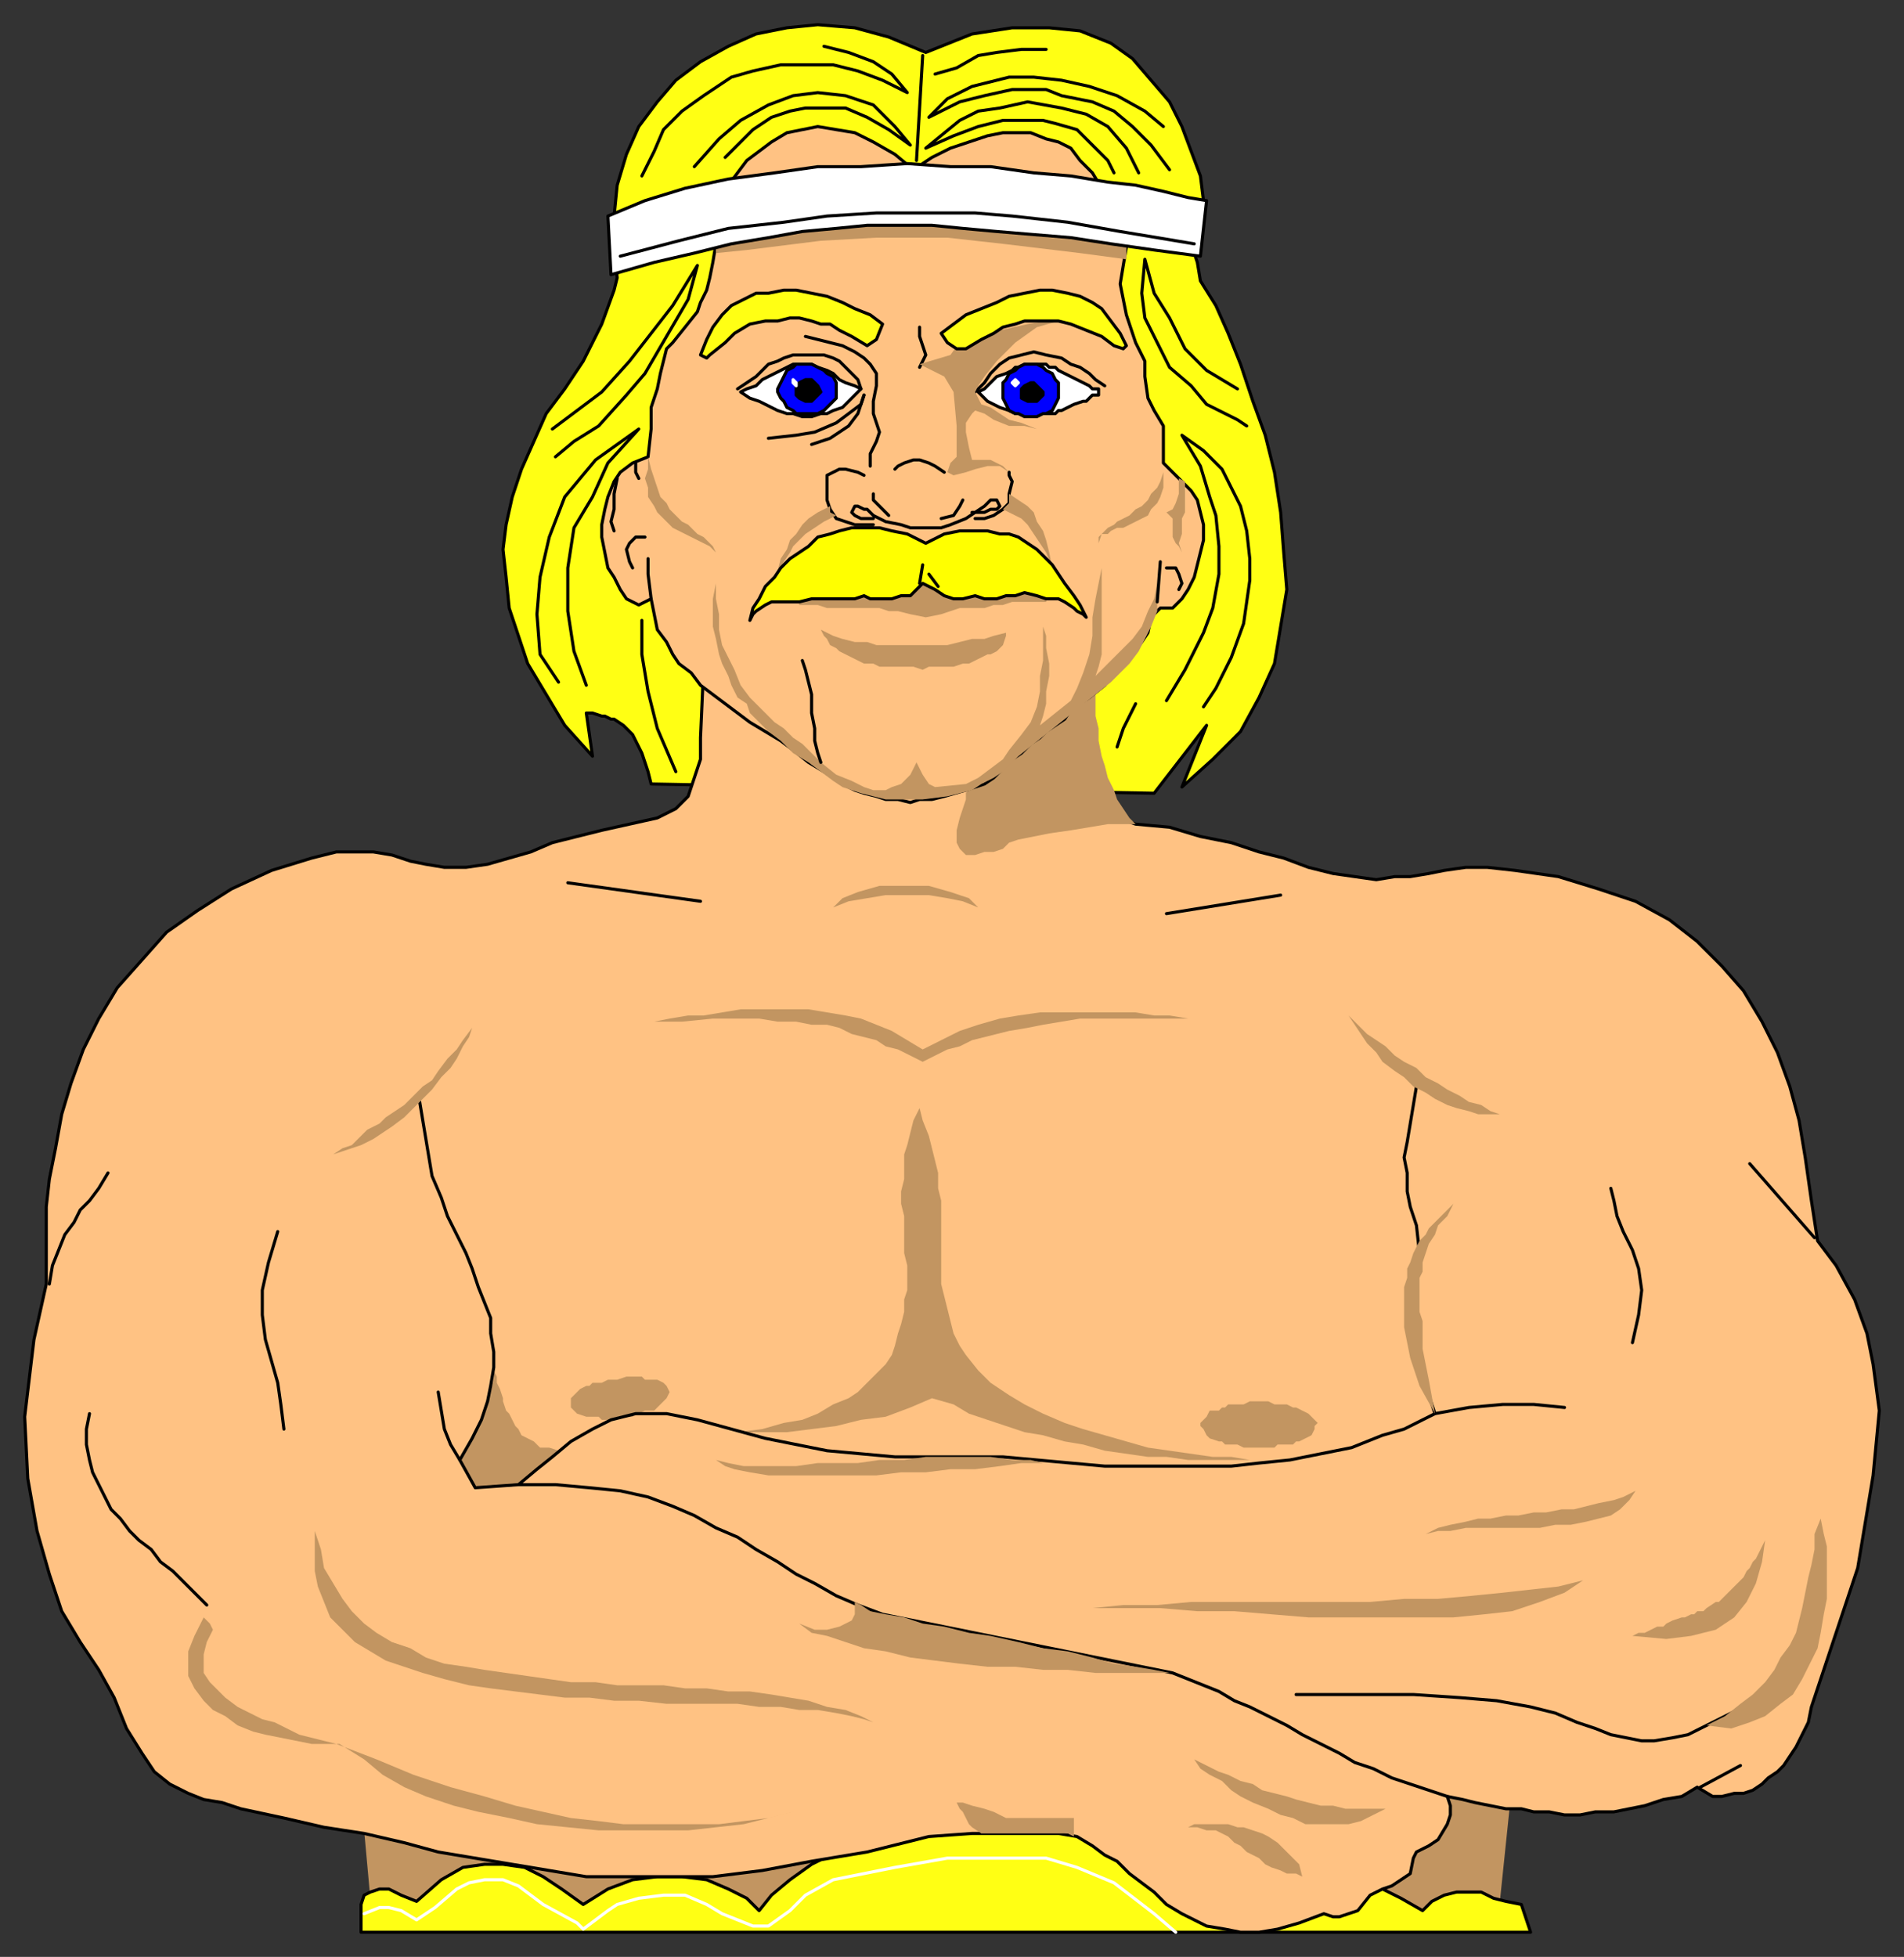 <svg xmlns="http://www.w3.org/2000/svg" fill-rule="evenodd" height="634" preserveAspectRatio="none" stroke-linecap="round" width="617"><rect width="100%" height="100%" fill="#333333" stroke="none"/><style>.brush0{fill:#fff}.pen0{stroke:#000;stroke-width:1;stroke-linejoin:round}.brush1{fill:#ffff14}.brush2{fill:#c29561}.pen1{stroke:none}.pen2{stroke:#fff;stroke-width:1;stroke-linejoin:round}.brush3{fill:#ffc283}</style><path class="pen0 brush1" d="m300 17-12-5-11-3-12-1-10 1-10 2-9 4-9 5-8 6-6 7-6 8-4 9-3 10-1 10v10l1 10-1 4-4 11-6 12-6 9-6 8-4 9-4 9-3 9-2 9-1 8 1 9 1 10 3 9 3 9 6 10 6 10 9 10-2-14h2l3 1h1l2 1h1l3 2 2 2 1 1 1 2 1 2 1 2 1 3 1 3 1 4 163 3 17-22-8 20 10-9 9-9 6-11 5-11 2-12 2-12-1-12-1-13-2-13-3-12-4-11-4-12-4-10-4-9-5-8-1-6-1-3 1-1 1-2v-1l1-13-1-8-3-8-3-8-4-8-6-7-6-7-7-5-10-4-10-1h-12l-13 2-15 6z"/><path class="pen1 brush2" d="m116 571 5 55h364l5-48-374-7z"/><path class="pen0 brush1" d="M117 621v-4l1-3 2-1 3-1h3l4 2 5 2 8-7 7-4 7-1h6l7 1 6 3 6 4 7 5 8-5 8-3 8-1h8l8 1 7 3 6 3 4 4 4-5 6-5 7-5 8-4 8-4 10-3 10-3 11-2h22l11 1 12 3 11 4 12 5 10 8 11 8 7-4 9-3 8-2h8l8 1 7 2 8 4 7 4 3-3 4-2 4-1h8l4 2 4 1 5 1 3 9H117v-5z"/><path class="pen2" fill="none" d="m118 620 5-2h3l4 1 5 3 6-4 7-6 4-2 5-1h6l5 2 8 6 11 6 2 2 8-6 3-2 7-2 8-1h7l7 3 5 3 10 4h5l7-5 5-5 9-5 10-2 10-2 17-3h32l10 3 12 5 13 10 7 6"/><path class="pen0 brush3" d="m229 194-2 45v7l-2 6-2 6-4 4-6 3-9 2-9 2-8 2-8 2-7 3-7 2-7 2-7 1h-7l-6-1-5-1-6-2-6-1h-12l-8 2-13 4-13 6-11 7-10 7-8 9-8 9-6 10-5 10-4 11-3 10-2 11-2 10-1 9v25l-4 18-3 25 1 20 3 17 4 14 4 12 6 10 6 9 5 9 4 10 5 8 4 6 5 4 6 3 5 2 6 1 6 2 14 3 13 3 13 2 13 3 11 3 12 2 12 2 12 2 12 2h41l16-2 16-3 18-3 20-5 14-1h28l6 1 5 3 4 3 4 2 4 4 4 3 4 3 4 4 5 3 4 2 4 2 6 1 5 1h6l6-1 7-2 8-3 3 1h2l3-1 3-1 4-5 4-2 3-1 6-4 1-5 1-2 2-1 2-1 3-2 3-5 1-3v-3l-1-3 5 1 4 1 5 1 5 1h5l4 1h5l5 1h5l5-1h6l5-1 5-1 6-2 6-1 5-3 5 3h3l4-1h3l3-1 3-2 2-2 3-2 2-2 2-3 2-3 2-4 2-4 1-5 15-45 5-30 2-21-2-15-2-10-4-11-6-11-6-8-2-13-2-14-2-12-3-11-4-11-5-10-6-10-7-8-8-8-9-7-11-6-12-4-13-4-14-2-9-1h-7l-7 1-5 1-6 1h-5l-6 1-7-1-7-1-8-2-8-3-8-2-9-3-10-2-10-3-11-1-14-5-2-62 3-5-126-1z"/><path class="pen1 brush2" d="m212 331 5-1 6-1h5l6-1 6-1h22l6 1 6 1 5 1 5 2 5 2 5 3 5 3 6-3 6-3 6-2 7-2 6-1 7-1h31l6 1h5l6 1h9-44l-6 1-6 1-5 1-6 1-4 1-4 1-4 1-4 2-4 1-4 2-4 2-4-2-4-2-4-1-3-2-4-1-4-1-4-2-4-1h-5l-5-1h-6l-6-1h-15l-10 1h-9zm86 28 1 4 2 5 1 4 1 4 1 4v5l1 4v27l1 4 1 4 1 4 1 4 2 4 2 3 4 5 4 4 6 4 5 3 6 3 7 3 6 2 7 2 7 2 7 2 7 1 7 1 7 1h6l6 1h6-26l-7-1h-6l-7-1-7-1-7-2-6-1-7-2-6-1-6-2-6-2-6-2-5-3-7-2-7 3-8 3-8 1-8 2-8 1-8 1h-16l8-1 7-2 6-1 5-2 5-3 5-2 3-2 3-3 3-3 3-3 2-3 1-3 1-4 1-3 1-4v-4l1-3v-8l-1-4v-12l-1-4v-4l1-4v-8l1-3 1-4 1-4 2-4zm-98 88 3-1h5l1 1h4l2 1 1 1 1 2-1 2-1 1-1 1-2 2h-3l-2 1h-1l-1 1h-4l-3 1h-3l-1-1h-4l-3-1-1-1-1-1v-3l1-1 2-2 2-1h1l1-1h3l2-1h3z"/><path class="pen1 brush2" d="m427 461-1-1-1-1-1-1-2-1-2-1h-1l-2-1h-4l-2-1h-6l-2 1h-5l-1 1h-1l-1 1h-3l-1 2-1 1-1 1v1l1 1 1 2 1 1 3 1h1l1 1h4l2 1h10l1-1h5l1-1h1l2-1 2-1 1-2v-1l1-1zm-267-17 1 2v2l1 2 1 3v1l1 3 1 1 1 2 1 2 1 1 1 2 2 1 2 1 2 2h3l3 1-2 2-1 1-2 2-2 1-2 1-1 2-2 1-2 1-13 1-5-9 2-4 2-3 2-4 1-3 2-4 1-4 1-4v-3z"/><path class="pen0" fill="none" d="m136 357 4 24 3 7 2 6 3 6 3 6 2 5 2 6 2 5 2 5v5l1 6v5l-1 6-1 5-2 6-3 6-4 7 5 9 14-1h12l11 1 10 1 9 2 8 3 7 3 7 4 7 3 6 4 7 4 6 4 6 3 7 4 7 3 8 3 94 19 5 2 5 2 5 2 5 3 5 2 6 3 6 3 5 3 6 3 6 3 5 3 6 2 6 3 6 2 6 2 6 2"/><path class="pen1 brush2" d="m108 374 3-2 3-1 3-3 2-2 4-2 2-2 3-2 3-2 3-3 3-3 3-2 2-3 3-4 3-3 2-3 3-4-1 3-2 3-2 4-2 3-3 3-3 4-3 3-3 3-3 3-4 3-3 2-3 2-4 2-3 1-3 1-3 1zm149 213-8 2-8 2-9 1-9 1h-29l-10-1-10-1-9-2-10-2-8-2-9-3-7-3-7-4-6-5-8-5h-9l-5-1-5-1-5-1-4-1-5-2-4-3-4-2-3-3-3-4-2-4v-8l2-5 3-6 2 2 1 2-2 4-1 4v6l2 3 3 3 2 2 4 3 4 2 4 2 4 1 4 2 4 2 4 1 4 1 4 1 13 5 12 5 12 4 11 3 10 3 9 2 9 2 9 1 8 1h31l8-1 8-1 8-2zm-155-91 2 6 1 6 3 5 3 5 3 4 4 4 4 3 5 3 6 2 5 3 6 2 7 1 6 1 7 1 7 1 7 1 7 1h8l7 1h15l7 1h7l7 1h7l7 1 6 1 6 1 6 2 6 1 5 2 4 2-3-1-4-1-5-1-6-1h-6l-6-1h-7l-7-1h-23l-9-1h-8l-8-1h-8l-8-1-8-1-8-1-7-1-8-2-7-2-6-2-6-2-5-3-5-3-4-4-4-4-2-5-2-5-1-5v-13zm217 98h-1l-3-2-1-1-1-2-1-2-1-1-1-2h2l3 1 4 1 3 1 4 2h22v6l-2-1h-27zm66-2 2-1h11l3 1h2l3 1 3 1 2 1 3 2 2 2 3 3 2 2 1 4-2-1h-3l-2-1-3-1-2-1-2-2-2-1-2-1-2-2-2-1-2-2-2-1-2-1h-3l-3-1h-3zm2-22 2 3 3 2 4 2 3 3 3 2 4 2 5 2 4 2 4 1 4 2h14l4-1 4-2 4-2h-13l-4-1h-4l-4-1-4-1-3-1-4-1-4-1-3-2-4-1-4-2-3-1-4-2-4-2zm-8-28h-24l-9-1h-8l-9-1h-9l-9-1-8-1-8-1-8-2-7-1-6-2-6-2-5-1-4-3 5 2h4l4-1 2-1 2-1 1-2v-4l2 1 3 2 5 1 6 1 6 2 7 1 8 2 7 1 9 2 8 2 8 1 8 2 7 2 7 1 6 1 5 1z"/><path class="pen0" fill="none" d="M420 549h38l15 1 12 1 11 2 8 2 7 3 6 2 5 2 5 1 5 1h4l6-1 5-1 8-4 8-4"/><path class="pen1 brush2" d="m513 512-6 4-8 3-9 3-9 1-10 1h-47l-12-1-12-1h-12l-12-1h-32 10l10-1h11l11-1h58l11-1h11l11-1 10-1 9-1 9-1 8-2zm-51-15 4-1h4l5-1h24l5-1h5l5-1 4-1 4-1 3-2 3-3 2-3-4 2-3 1-5 1-4 1-4 1h-4l-5 1h-4l-5 1h-4l-5 1h-4l-4 1-5 1-4 1-4 2zm91 62 8 1 6-2 5-2 5-4 4-3 3-5 2-4 3-6 1-5 1-6 1-5v-17l-1-4-1-5-2 5v5l-1 5-1 4-1 5-1 5-1 4-1 4-2 4-3 4-2 4-3 4-4 4-4 3-5 4-6 3zm-24-29 11 1 8-1 8-2 6-4 4-5 3-6 2-7 1-7-1 2-1 2-1 2-1 1-1 2-1 1-1 2-1 1-1 1-3 3-2 2-1 1h-1l-3 2-1 1h-2l-1 1h-1l-2 1h-1l-3 1-2 1-1 1h-2l-2 1-2 1h-2l-2 1z"/><path class="pen0" fill="none" d="m465 458 11-2 11-1h10l10 1m-478 2-1 5v5l1 5 1 4 2 4 2 4 2 4 3 3 3 4 3 3 4 3 3 4 4 3 4 4 3 3 4 4m82-47-3-5-2-5-1-6-1-6m317-99-1 6-1 6-1 6-1 5 1 5v6l1 5 2 6 1 9-2 22 4 21 3 9-10 5-7 2-10 4-10 2-10 2-10 1-9 1h-41l-11-1-11-1-11-1h-35l-11-1-11-1-10-2-10-2-11-3-11-3-10-2h-10l-8 2-6 3-7 4-6 5-5 4-6 5"/><path class="pen1 brush2" d="m232 473 4 1 5 1h17l7-1h13l7-1h8l7-1h21l7 1h6l4 1h-7l-7 1-8 1h-8l-8 1h-8l-8 1h-35l-6-1-5-1-3-1-3-2zm254-112-3-1-3-2-4-1-3-2-4-2-3-2-4-2-3-3-4-2-3-2-3-3-3-2-3-2-2-2-2-2-2-2 2 3 2 3 2 3 3 3 2 3 4 3 3 2 3 3 4 2 3 2 4 2 3 1 4 1 3 1h7z"/><path class="pen0" fill="none" d="m184 286 43 6m188-2-37 6"/><path class="pen1 brush2" d="m317 294-5-2-5-1-6-1h-14l-6 1-6 1-5 2 3-3 5-2 7-2h16l7 2 6 2 3 3zm154 96-1 2-1 2-3 3-1 3-2 3-1 3-1 3v3l-1 2v11l1 3v9l2 10 2 11-5-9-3-9-2-10v-13l1-3v-3l1-2 1-3 1-2 1-2 2-2 1-2 2-2 2-2 2-2 2-2z"/><path class="pen0" fill="none" d="m551 579 13-7M16 416l1-6 2-5 2-5 3-4 2-4 3-3 3-4 3-5m553 21-21-24M90 399l-3 10-2 9v8l1 8 2 7 2 7 1 7 1 8m430-78 1 4 1 5 2 5 3 6 2 6 1 7-1 8-2 9"/><path class="pen1 brush2" d="m324 236-1 3v3l-1 2-1 2-1 1-1 2-1 1-1 1-1 2-1 1-1 1-1 2v2l-1 3-1 3-1 4v4l1 2 2 2h3l3-1h3l3-1 2-2 3-1 5-1 5-1 7-1 6-1 6-1h9l-2-2-2-3-2-3-1-3-2-4-1-4-1-3-1-5v-4l-1-4v-24l-4 4-4 4-4 3-4 4-1 1-2 2-2 2-2 1-2 2-1 1-2 1-1 1-2 1v1z"/><path class="pen0 brush3" d="m296 55 6-4 6-3 12-4 5-1h9l5 2 4 1 4 2 3 4 4 4 3 5 3 5 2 7 3 7-2 12 2 10 3 9 3 6v5l1 7 2 4 3 5v12l6 6 3 3 2 3 1 4 1 4v5l-1 4-1 4-1 4-2 4-2 3-3 3h-4l-3 3-1 5-2 3-3 4-2 3-5 4-2 3-5 4-3 2-3 2-2 3-3 2-3 2-2 2-3 2-3 3-3 2-3 3-3 3-3 2-3 1-3 1-7 2-4 1h-4l-3 1-4-1h-4l-3-1-4-1-3-1-4-2-3-2-3-2-5-3-5-4-4-3-5-3-5-3-4-3-4-3-4-3-4-3-3-4-4-3-2-3-2-4-3-4-1-5-1-5-4 2-4-2-2-3-2-4-2-3-1-5-1-5v-4l1-5 1-4 2-5 2-3 4-3 5-2 1-9v-7l2-6 1-5 1-4 1-4 2-2 4-5 4-5 1-3 2-4 1-4 1-5 1-6V69l2-5 2-4 3-4 3-4 4-3 4-3 5-3 5-1 5-1 6 1 6 1 6 3 7 4 6 5z"/><path class="pen0 brush0" d="m240 127 3 2 3 1 2 1 2 1 2 1 3 1h2l3 1h3l3-1h2l2-1 3-1 2-2 2-2 2-2-2-1-3-1-2-1-2-2-2-1-3-1-2-1h-6l-2 1-2 1-2 1-2 1-2 1-2 2-3 1-2 1zm116 1h-2l-1 1-1 1h-1l-3 1-2 1-2 1h-1l-1 1h-6l-2 1h-1l-2-1h-2l-2-1-3-1-2-1-2-1-2-2-1-1 2-1 2-2 2-2 3-1 2-1 1-1h1l2-1h7l1 1h2l1 1 2 1 2 1 2 1 2 1 2 1 1 1h2v2z"/><path class="pen0" d="M334 118h2l2 1 1 1 2 1 1 2 1 1v5l-1 2-1 2-2 1h-1l-2 1h-4l-2-1h-1l-2-1-1-2-1-2v-5l1-1 1-2 2-1 1-1 2-1h2zm-73 0h2l2 1 2 1 1 1 2 1 1 2v5l-1 1-2 2-1 1-2 1h-7l-1-1-2-1-1-2-1-1-1-2v-1l1-2 1-2 1-2 2-1 1-1h3z" style="fill:#00f"/><path class="pen0" d="m338 127-1-1-1-1-1-1h-1l-2 1-1 1v3l2 1h3l1-1 1-1v-1zm-72 0-1-2-1-1-1-1h-2l-2 1-1 1v3l1 1 2 1h2l1-1 1-1 1-1z" style="fill:#000"/><path class="pen2 brush0" d="m330 124-1-1-1 1 1 1 1-1zm-72 0-1-1v1l1 1v-1z"/><path class="pen0" fill="none" d="m199 172-1-3 1-4v-5l1-5m6-5v3l1 2m2 19h-3l-2 2-1 2 1 4 1 2m6 10-1-8v-5"/><path class="pen1 brush2" d="M210 148v4l-1 3 1 3v3l2 3 1 2 2 2 1 1 2 2 2 1 2 1 2 1 2 1 2 1 2 1 2 2-1-2-1-1-2-2-2-1-1-1-2-2-2-1-2-2-2-2-1-2-2-2-1-3-1-3-1-3-1-4zm22-68 18-3 19-4h29l19 1 23 3 25 2v5l-15-2-25-3-18-2h-23l-18 1-24 3-10 1v-2z"/><path class="pen0" fill="none" d="m261 109 4 1 4 1 4 1 4 2 3 2 2 2 2 3v4l-1 5v4l1 3 1 3-1 3-2 4v4m16-32 2-4-1-3-1-3v-3"/><path class="pen0" fill="none" d="m279 126-1-3-2-2-2-2-2-2-2-1-3-1h-10l-3 1-2 1-3 1-2 2-2 2-3 2-3 2m41 2-1 3-4 3-4 3-7 3-6 1-9 1"/><path class="pen0" fill="none" d="m280 128-2 6-3 4-6 4-6 2m20 16v2l1 1 1 1 2 2 1 1"/><path class="pen0" fill="none" d="M283 168h-4l-2-1-1-1 1-2h1l2 1h1l2 2 2 1 2 1 5 1 3 1h10l3-1 5-2 3-2 3-2 2-2h2l1 2-1 1h-2l-2 1h-4"/><path class="pen0" fill="none" d="m312 162-1 2-2 3-4 1m22-15v1l1 2-1 4v3l-2 2-3 2-3 1h-3m-36-14-2-1-4-1h-2l-2 1-2 1v8l1 3 2 3 3 1 3 1h6"/><path class="pen1 brush2" d="m269 164-4 2-3 2-2 2-2 3-2 2-1 3-2 3-1 4 2-3 2-3 1-2 2-2 2-2 3-2 3-2 4-2-2-1v-2zm-37 25v5l1 5v5l1 5 2 4 2 4 2 5 3 4 3 3 2 2 3 3 3 2 3 3 3 2 3 3 3 3 5 4 5 2 4 2 3 1h4l2-1 3-1 3-3 2-4 2 4 2 3 2 1 10-1 4-2 4-3 4-3 2-3 4-5 3-4 2-5 1-5v-5l1-5v-11l1 3v4l1 5v4l-1 5v4l-1 4-1 3 10-8 2-4 2-5 2-6 1-6v-6l1-6 1-5 1-5v28l-1 4-1 3 6-6 3-3 3-3 3-4 2-5 2-4 1-5v9l-2 5-2 4-2 4-3 4-3 3-3 3-20 16-5 4-5 4-5 5-3 2-4 2-3 2-4 1-4 1-8 1h-12l-4-1-4-1-3-1-3-1-3-2-8-6-5-3-4-4-4-3-3-3-3-3-1-3-3-2-2-4-1-3-2-4-1-3-1-5-1-4v-9l1-5z"/><path class="pen0" fill="none" d="m260 214 1 3 1 4 1 4v6l1 5v4l1 4 1 3"/><path class="pen1 brush2" d="m266 204 1 2 1 1 1 2 2 1 1 1 2 1 2 1 2 1 2 1h3l2 1h11l3 1 2-1h8l3-1h2l2-1 2-1 2-1h1l2-1 2-2 1-3v-1l-4 1-3 1h-4l-4 1-4 1h-23l-3-1h-4l-4-1-3-1-4-2zm-7-8h6l3 1h17l3 1h3l4 1 5 1 5-1 3-1 3-1h8l3-1h3l3-1h11l1-7h-82l1 8zm68-36 3 2 3 2 2 2 1 3 2 3 1 3 1 4 1 5-2-5-2-3-2-3-2-3-2-2-2-1-2-1-2-1 2-2v-3zm29 16v-2l1-1 1-1 1-1 2-1 1-1 2-1 2-1 2-2 2-1 2-2 1-2 2-2 1-2 1-3v-3 8l-1 3-1 2-2 2-1 2-2 1-2 1-2 1-2 1h-2l-2 1-1 1h-2l-1 3zm22-10 2-1 1-2 1-3v-5l2 1v10l-1 2v5l-1 3 1 3-1-2-1-1-1-2v-6l-1-1-1-1z"/><path class="pen0" fill="none" d="m375 195 1-13m2 2h3l1 2 1 3-1 2m-66-64 3-3 2-3 3-3 3-2 4-1 4-1 4 1 5 1 3 2 3 1 3 2 2 2 3 2"/><path class="pen1 brush2" d="m343 104-7 2-7 5-3 3-3 3-4 5-2 3-1 2 2 4 3 1 6 4 4 1 5 2-4-1h-5l-5-2-3-2-3-1-1 1-2 3v3l1 5 1 4h6l2 1 2 1 2 2-3-2h-4l-4 1-3 1-4 1-2-1 1-3 2-2v-10l-1-11-3-5-8-4 10-3 5-7 5 1 6-2 9-2 6-1h4z"/><path class="pen0" fill="none" d="m290 152 1-1 2-1 3-1h2l3 1 2 1 3 2"/><path class="pen0 brush1" d="m286 105-4-3-5-2-4-2-5-2-5-1-5-1h-4l-5 1h-4l-4 2-4 2-3 3-3 4-2 4-2 5 2 1 1-1 5-4 3-3 5-3 5-1h4l4-1h3l4 1 3 1h3l3 2 4 2 5 3 3-2 2-5zm19 3 4-3 4-3 5-2 5-2 4-2 5-1 5-1h4l5 1 4 1 4 2 3 2 3 4 3 4 2 4-1 1-3-1-4-3-5-2-5-2-4-1h-11l-3 1-4 1-3 2-4 2-5 3h-3l-3-2-2-3z"/><path class="pen0" style="fill:#ff0" d="m298 175 2 1 2-1 4-2 5-1h9l4 1h3l3 1 3 2 3 2 2 2 3 3 2 3 2 3 3 4 2 3 2 4-1-1-2-1-1-1-3-2-2-1h-4l-3-1-4-1-3 1h-3l-3 1h-4l-3-1-4 1h-3l-3-1-3-2-4-2-4 4h-3l-3 1h-7l-2-1-3 1h-14l-4 1h-9l-2 1-3 2-1 1-1 2 1-4 2-3 2-4 3-3 2-3 3-3 3-2 3-2 3-3 4-1 3-1 4-1h9l4 1 5 1 4 2z"/><path class="pen0" fill="none" d="m208 57 4-8 3-7 6-6 7-5 9-6 7-2 9-2h17l8 2 8 3 8 4-5-6-6-4-8-3-8-2"/><path class="pen0" fill="none" d="m225 54 8-9 7-6 9-5 8-3 8-1 9 1 9 3 7 7 5 6-7-5-7-4-7-3h-13l-5 1-6 2-6 4-4 4-4 4-1 1m-56 88 16-12 9-10 7-9 7-9 8-13-3 11-7 12-7 12-6 7-9 10-8 5-6 5m1 73-6-9-1-13 1-12 3-13 5-13 10-12 14-10-10 11-5 11-6 10-2 13v14l2 13 4 11m18-21v11l2 12 3 12 6 14m84-226 7-2 7-4 6-1 8-1h8m38 25-6-5-9-5-9-3-9-2-9-1h-8l-12 3-8 4-6 6 10-5 8-2 9-2h11l5 2 10 2 7 3 6 5 6 6 6 8"/><path class="pen0" fill="none" d="m361 56-2-4-4-4-6-6-7-2-4-1h-13l-8 2-8 3-9 4 11-9 6-3 7-1 9-2 11 2 8 2 7 4 6 7 2 4 2 4m35 82-3-2-10-5-5-6-7-6-4-8-4-8-1-8 1-11 3 11 5 8 5 10 7 7 10 6m-23 101 6-10 6-12 3-8 2-11v-9l-1-10-2-6-3-10-6-10 7 5 6 6 3 6 3 6 2 8 1 9v7l-2 14-4 11-5 10-4 6m-22-1-4 8-2 6m-64-53 1-6m5 7-3-4m-4-134 2-34"/><path class="pen0 brush0" d="m197 70 12-5 13-4 14-3 15-2 14-2h14l15-1 14 1h13l14 2 12 1 12 2 9 1 9 2 8 2 6 1-2 18-15-2-14-2-13-2-12-1-12-1-11-1-10-1h-21l-10 1-11 1-11 2-12 2-12 3-13 3-14 4-1-19z"/><path class="pen0" fill="none" d="m201 83 19-5 16-4 18-2 14-2 16-1h32l12 1 18 2 17 3 24 4"/></svg>
